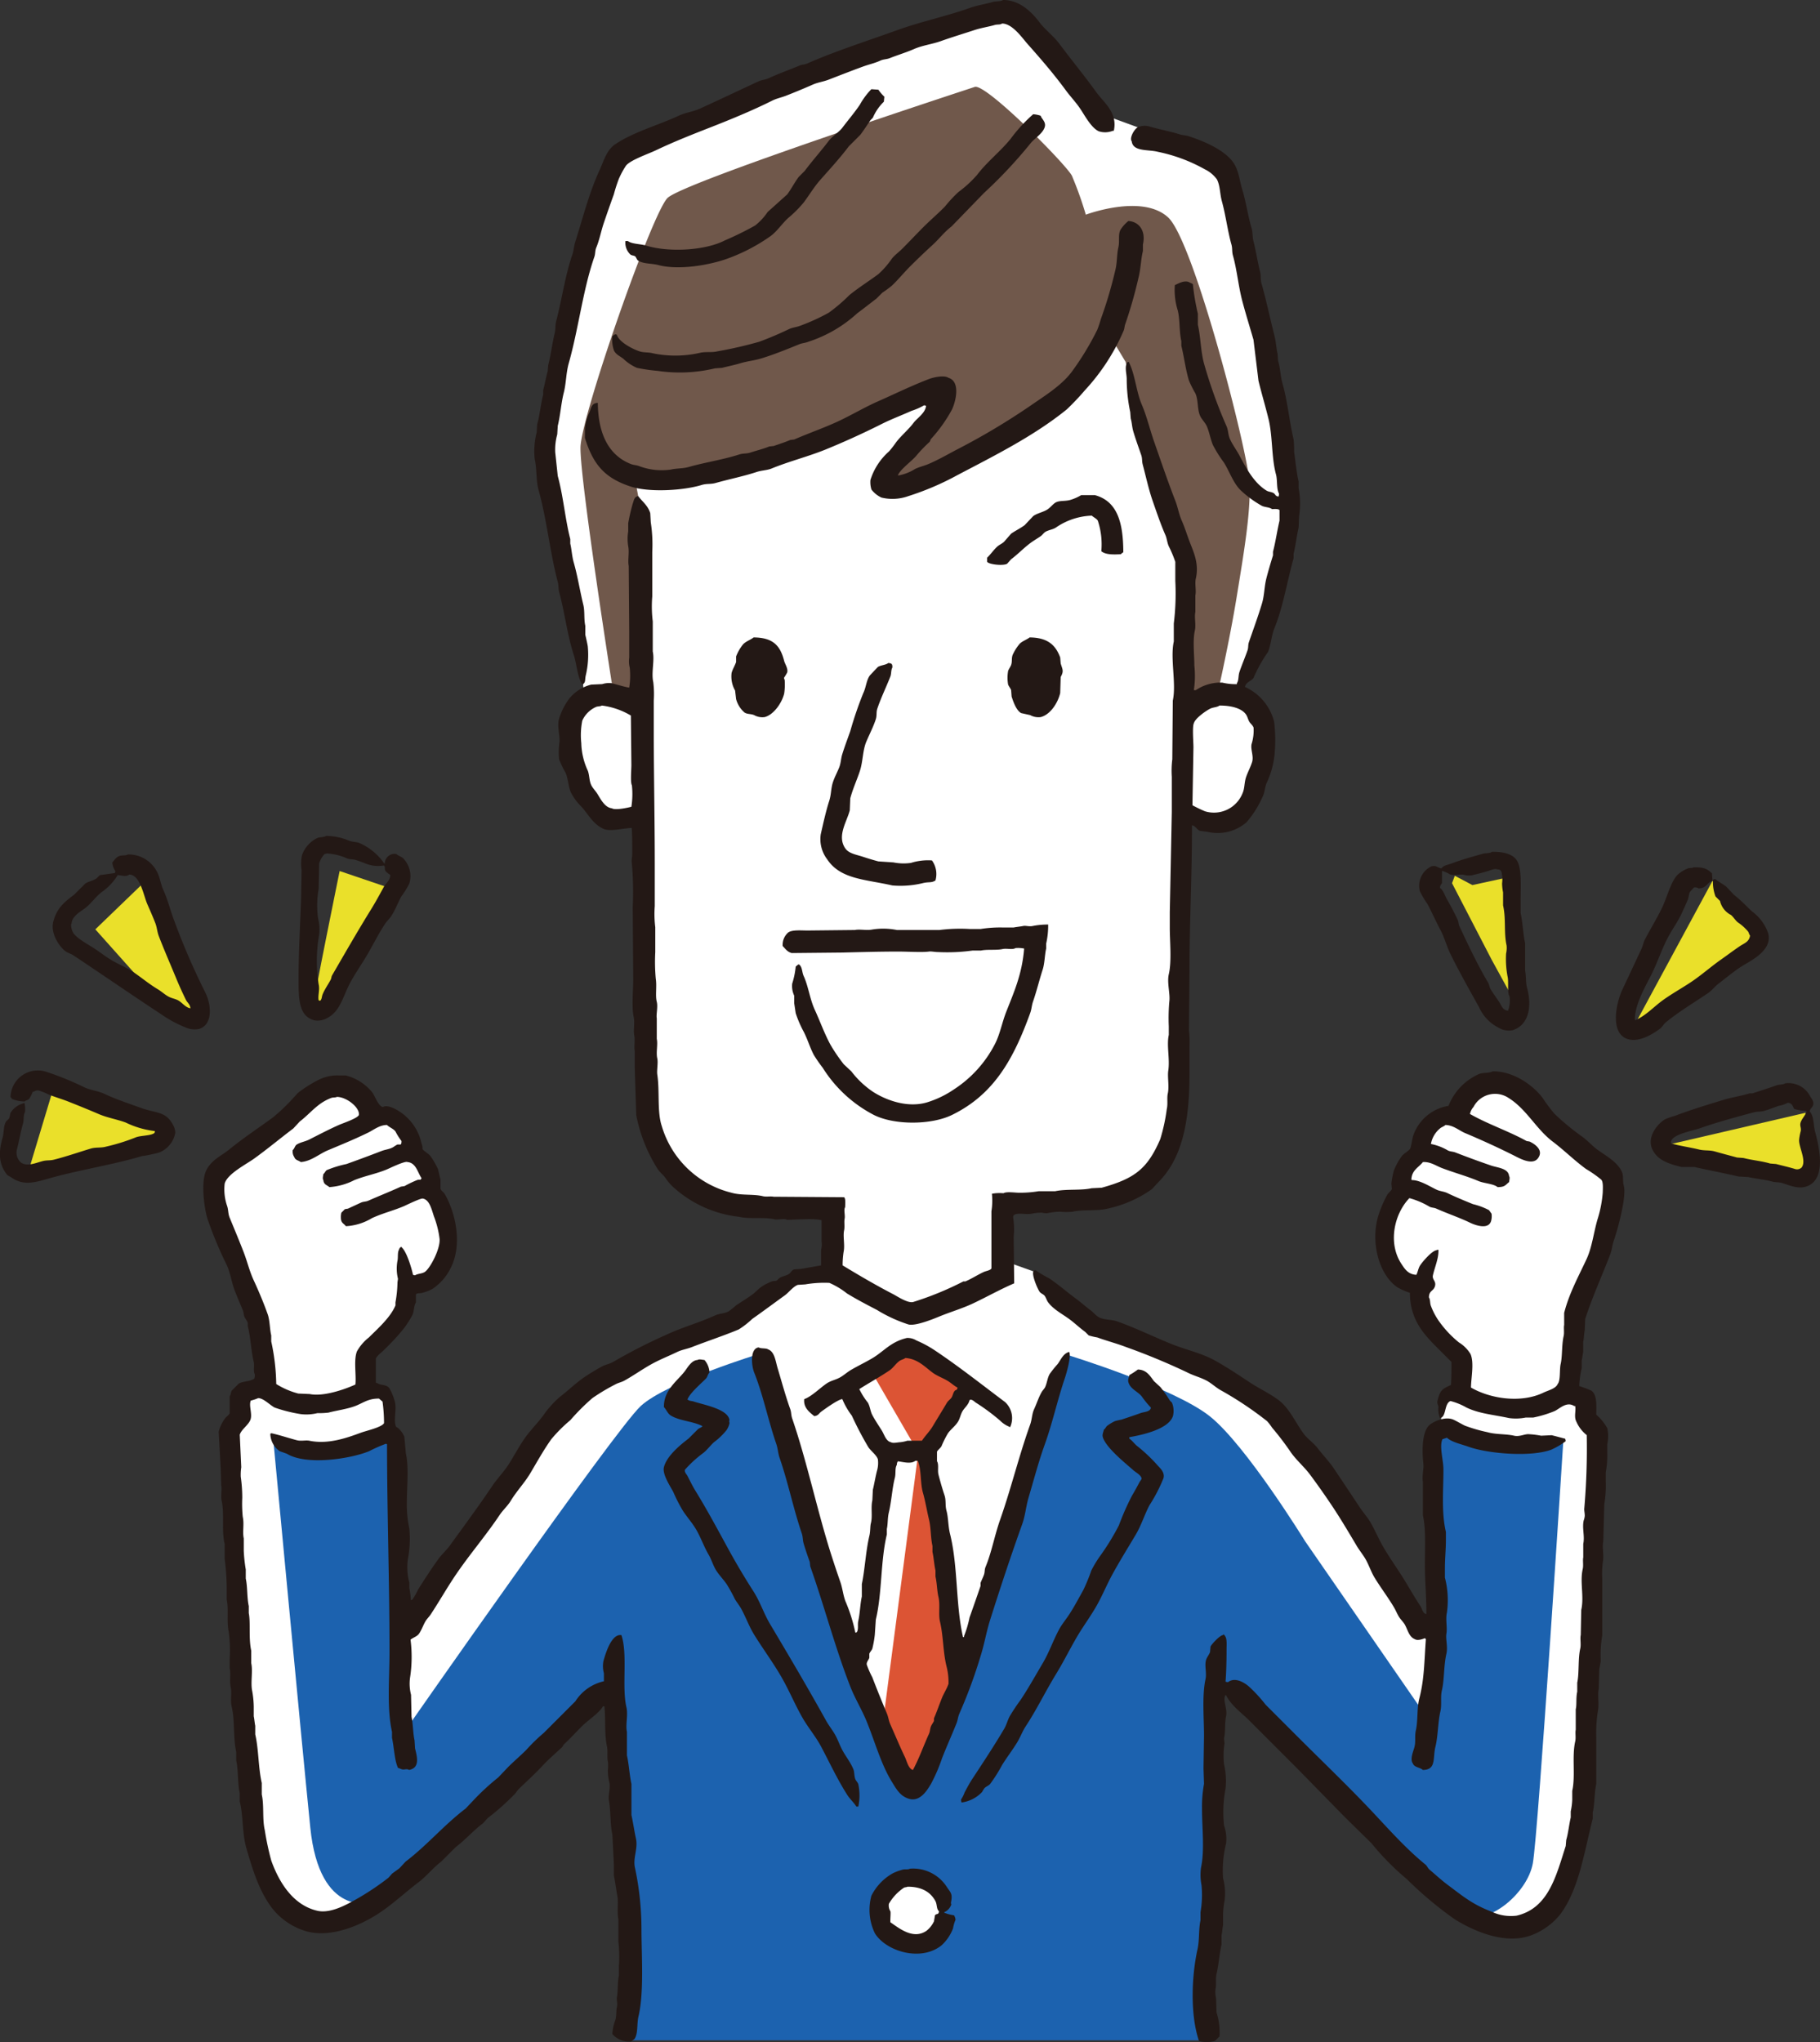 <svg xmlns="http://www.w3.org/2000/svg" width="294.202" height="330"><rect width="100%" height="100%" fill="#333333" stroke="none"/><g data-name="グループ 397"><g data-name="グループ 116"><path data-name="パス 42" d="M101.169 327.086h92.229l2.693-20.869.673-34.334 3.03 1.683 23.225 22.889 14.811 14.138 8.9.86 5.236-4.488 4.787-15.559.6-38.3 1.346-21.243-1.945-2.693-.3-2.244-2.842-2.094 1.047-12.118 4.489-12.561 1.5-8.677-1.5-2.992-8.079-7.031-8.228-6.582-4.188.9-3.591 4.488-3.291 1.048-2.1 2.842-3.44 6.134.3 2.692-3.142 5.985 2.095 6.881 2.692 1.945 1.646.449v3.291l3.142 4.488 3.291 3.591-.15 5.684h-2.393l-.748 1.048v4.188l-1.048 1.646-.149 30.369-1.8.748-13.913-21.692-10.173-13.165-17.943-10.178-11.37-4.039-6.732-6.134-2.543-2.543-4.189-1.5-.6-8.527 1.048-1.2 11.369-.449 7.181-1.047 6.583-5.685s2.692-20.944 2.692-24.385-.448-33.062-.448-33.062l3.141 2.992 3.591.3 2.992-1.795 3.291-4.787.6-7.331-.6-3.74-3.74-3.291.9-3.441 5.834-14.96 1.5-12.118-2.094-15.857-7.48-35.157-1.8-4.189-8.527-3.141-4.488-2.543-4.488-1.646-6.283-7.181-9.724-9.574h-3.591l-9.724 2.992-36.5 13.913-13.015 5.684-1.646 2.095-6.432 19.9-4.788 25.133 1.945 14.362 4.039 20.645.6 5.385-2.693 4.339 1.5 9.125 2.543 4.788 2.543 2.094 5.386-.748.6 42.936 1.347 9.125 3.59 6.134 4.937 3.89 9.575 1.346h10.472l.449 10.622-4.788.449-2.543.748-7.181 4.787-12.574 5.686-11.22 5.385-7.331 6.433-14.511 20.645-9.126 13.764a9.119 9.119 0 01-1.047-4.189c0-2.394-.3-22.889-.3-22.889l-.449-4.488-.748-1.2-.15-3.89-.748-2.094-2.543-.6-.449-3.59 1.945-4.189 4.787-5.086v-3.89l2.394-.748 2.842-2.094 1.8-4.638-2.544-8.378-2.094-3.889-2.543-4.339-2.095-2.992-2.842-.3-2.543-3.291-4.339-1.8-2.842 1.346-6.882 6.283-7.929 5.535-1.645 2.095.448 3.74 3.89 10.622 3.59 10.023.6 8.826-3.74 1.048-.449 2.992-.748 2.543-1.2 1.645 2.543 44.881 1.347 16.606 2.244 10.023 3.441 4.937 4.787 2.543 4.638-.6 11.519-8.827 14.81-13.015 11.071-11.22 5.685-4.339 1.047 10.472 1.945 24.385-.15 15.11z" fill="#fff"/><path data-name="パス 43" d="M44.171 232.613s4.488 47.872 5.984 62.683 10.023 12.118 10.023 12.118l3.142-2.095 15.857-14.062 14.811-14.063 5.086-4.189.9 10.024 1.646 36.2v10.472h93.65l-.6-8.527 1.645-24.086.15-23.787 2.394-.3 20.495 19.9s15.259 15.409 18.4 16.606 9.126-3.59 10.023-8.378 4.937-68.368 4.937-68.368l-8.228.748-7.331-1.346-4.039-1.2-1.346 1.347.3 5.685.15 28.125-.748 5.834-1.048 5.236-19.448-28.125s-9.574-15.559-15.409-20.2-22.889-9.874-22.889-9.874l-4.488 10.323-12.566 42.486-6.433 16.307-2.543.6-6.583-14.81-13.314-41.739-3.74-13.464s-15.26 4.638-19.449 8.527-37.7 51.912-37.7 51.912-1.5-9.874-1.5-10.472-.15-21.094-.15-21.094l.15-13.913-1.945-1.945-3.142 1.646-7.18.9-4.638-.448z" fill="#1c62af"/><path data-name="パス 44" d="M142.305 307.862l1.646-3.441 3.441-1.047 2.992.748 1.8 1.8v3.291l.3 2.094-1.5 2.244-3.142.449-3.441-.449-1.5-2.094z" fill="#fff"/><path data-name="パス 45" d="M140.813 221.542l7.63 13.165-5.685 43.384 1.8 5.834 2.094 4.787 2.543-.6 2.543-7.031 4.189-10.472-1.646-4.338-1.646-16.755-2.244-12.118-.449-3.59 6.433-9.275-4.937-4.488-4.638-2.244-2.693 1.8z" fill="#dc5434"/><path data-name="パス 46" d="M99.224 112.483s-5.535-35.156-5.386-40.243 11.52-37.7 14.063-40.243 47.872-17.353 49.668-17.952 14.81 12.567 15.708 14.362a58.535 58.535 0 012.244 6.283s9.125-3.441 13.314.449 13.016 38.3 13.165 43.085-.9 10.921-2.094 18.252-3.142 15.857-3.142 15.857l-4.937 1.945s-.449-12.716-.449-13.464.9-9.874.9-9.874l-4.189-9.873-5.236-19-.9-3.59-2.693-4.488-3.89 7.48-6.134 5.385-7.928 4.788-10.622 4.787-4.339 1.8h-2.242l-.3-2.244 2.394-3.74 5.385-5.834.6-3.142-2.543.449-4.638 1.945-10.921 5.086-12.118 4.638-11.22 1.8-7.031.3h-1.048l1.5 8.079-.6 27.975-2.244-.449z" fill="#70584b"/><path data-name="パス 47" d="M234.721 142.72l6.433 12.417 5.086 9.275-1.346-11.37-.6-4.937v-4.189l-.748-2.094-5.535 1.2-2.842-1.5z" fill="#eae02a"/><path data-name="パス 48" d="M263.594 166.805l13.228-24.455 3.976 4.409 3.59 4.039-.6 2.094-10.472 7.48-5.386 4.189z" fill="#eae02a"/><path data-name="パス 49" d="M268.681 185.206l23.188-5.386 1.2 4.787-.449 5.236-3.74.6-15.412-3.29z" fill="#eae02a"/><path data-name="パス 50" d="M50.566 163.045c0-1.047 4.338-22.291 4.338-22.291l8.378 2.843-5.535 10.621-5.236 8.827z" fill="#eae02a"/><path data-name="パス 51" d="M26.63 162.746l-11.22-12.567 8.228-7.929 5.685 14.063 3.441 7.031-.9 1.5-3.59-1.2z" fill="#eae02a"/><path data-name="パス 52" d="M4.788 188.627l3.74-12.417 9.724 3.142 7.181 2.394.9 1.945-1.8 1.047-8.527 2.244-10.322 2.842z" fill="#eae02a"/><path data-name="パス 53" d="M162.152 0c2.75-.008 4.717 2.063 5.912 3.644.872 1.154 2.276 2.215 3.158 3.4 1.97 2.647 4.056 5.162 5.992 7.854 1.2 1.665 3.487 3.293 2.834 6.236h-.162a3.307 3.307 0 01-2.267.081c-1.216-.551-2.253-2.53-3-3.644-.7-1.046-1.613-1.995-2.348-3-1.938-2.64-4.012-5.039-6.155-7.449-.876-.986-2.45-3.312-4.13-3.321-.338.239-.724.1-1.214.243-1.02.293-2.164.457-3.239.81-1.775.583-3.728 1.176-5.426 1.782-1.479.527-2.967.678-4.373 1.295-1.207.53-2.657.968-3.886 1.458-.532.212-1.025.166-1.539.405-.877.407-1.838.608-2.834.972-1.78.649-3.744 1.42-5.507 2.1-.89.346-1.711.423-2.591.81-1.362.6-2.92 1.246-4.292 1.781-.8.314-1.5.429-2.267.81-3.2 1.6-6.746 3.054-10.122 4.373-2.991 1.168-5.894 2.32-8.665 3.644-1.217.581-4.181 1.591-4.858 2.51a14.1 14.1 0 00-1.134 2.1 24.828 24.828 0 00-.81 2.511 222.372 222.372 0 00-1.619 4.615c-.459 1.358-.7 2.735-1.215 3.968-.227.542-.131.985-.324 1.539-1.838 5.283-2.534 11.511-4.13 17.167-.451 1.6-.4 3.151-.81 4.778-.422 1.66-.547 3.645-.971 5.344l-.081 1.377a9.16 9.16 0 00-.324 2.915l.405 3.806c.907 3.3 1.192 6.967 2.024 10.2v.729c.231.971.267 2.031.567 3.077.625 2.178 1 4.6 1.539 6.8.271 1.108.07 2.27.323 3.4v1.458c.132.54.34 1.476.4 1.862a14.32 14.32 0 01-.324 4.7c-.168.736.025 1.1-.485 1.458v.08l-.081-.08c-.773-1.108-.9-3.318-1.377-4.778-1.025-3.144-1.475-6.888-2.348-10.122-.172-.634-.072-1.051-.243-1.7-1.264-4.791-1.769-10.075-3.077-14.738-.464-1.651-.259-3.364-.648-5.1a12.253 12.253 0 01.324-4.292l.081-1.3c.426-1.493.573-3.322.971-4.777v-.729c.242-.932.465-2.126.729-3.077l.081-.972c.427-1.622.65-3.534 1.053-5.183.175-.716.052-1.211.243-1.943.936-3.6 1.455-7.4 2.591-10.689.261-.756.244-1.342.486-2.105 1.2-3.8 2.277-8.007 3.887-11.5.761-1.651 1.163-3.338 2.591-4.292 3.005-2.008 6.867-3.027 10.284-4.616 1.1-.513 2.291-.627 3.4-1.133 3.136-1.431 6.282-2.926 9.394-4.373.615-.286 1.165-.281 1.781-.567 1.548-.718 3.347-1.352 4.94-2.024.427-.181.773-.131 1.214-.324 4.666-2.048 9.806-3.676 14.657-5.426 3.791-1.367 7.857-2.206 11.661-3.563 1.237-.441 2.516-.607 3.725-.972.497-.126 1.24-.037 1.629-.303zm-21.3 14.414l1.134.08a6.945 6.945 0 00.972 1.134l-.081.81a7.881 7.881 0 00-1.782 2.591l-.4.405c-.542.809-1.041 1.573-1.619 2.348l-1.863 1.863c-1.444 1.91-3.045 3.65-4.615 5.425-.993 1.123-1.774 2.435-2.673 3.644a18.906 18.906 0 01-2.51 2.511c-.984.891-1.767 2.12-2.834 2.915a29.387 29.387 0 01-6.964 3.644c-2.7.989-7.743 1.947-11.175 1.053-1.2-.314-2.558-.156-3.4-.81l-.324-.567c-.21-.187-.587-.155-.81-.324a2.635 2.635 0 01-.809-2.186h.4c.639.5 2.021.452 2.916.728 3.749 1.159 9.632.784 12.713-.809a51.691 51.691 0 004.94-2.43 9.684 9.684 0 002.024-2.186l3.158-2.834c.679-.912 1.188-1.934 1.863-2.834l.971-.972c1.255-1.674 2.627-3.2 3.887-4.859.545-.718 1.668-1.417 2.187-2.105.934-1.238 1.981-2.458 2.834-3.725a11.728 11.728 0 011.863-2.51zm26.156 4.048a4.615 4.615 0 011.215.243c.154.521.927 1.014.648 1.863-.356 1.08-1.7 1.813-2.349 2.672a75.615 75.615 0 01-7.45 7.936l-5.263 5.425c-1.159.877-2.014 2.032-3.077 3a107.05 107.05 0 00-3.644 3.482c-1 1-1.89 2.106-2.916 3.078a16.933 16.933 0 01-1.538 1.133l-.972.972c-1.045.788-2.019 1.572-3.077 2.348a21.466 21.466 0 01-7.936 4.616c-.518.211-.939.194-1.457.405-1.914.779-4.011 1.633-6.074 2.267-1.206.371-2.251.44-3.482.81-.874.263-2 .495-2.915.729l-1.133.081a24.557 24.557 0 01-9.313.405 27.05 27.05 0 01-3.32-.486 7.525 7.525 0 01-2.186-1.458c-.577-.465-1.21-.671-1.539-1.376a5.5 5.5 0 01-.243-2.268c.226-.149.229-.258.567-.324.083.066.022.029.162.081.326 1.161 2.482 2.285 3.644 2.673.754.251 1.361.108 2.186.324a17.9 17.9 0 007.612-.081c1-.223 1.838 0 2.834-.243a66.952 66.952 0 006.722-1.539 53.666 53.666 0 004.777-2.024c.62-.3 1.219-.318 1.863-.567a32.792 32.792 0 004.615-2.106 27.128 27.128 0 003.32-2.834c1.465-1.2 3.17-2.264 4.7-3.4a14.037 14.037 0 002.186-2.51c.479-.591 1.162-1.08 1.7-1.62 1.147-1.147 2.254-2.334 3.4-3.482 1.131-1.131 2.368-2.173 3.482-3.32a21.744 21.744 0 012.186-2.348 18.65 18.65 0 003-2.753c1.6-2.116 3.764-3.779 5.425-5.831a25 25 0 013.643-3.973zm25.67 114.907c.024 7.884-.4 15.621-.4 23.645l-.081 9.556a14.289 14.289 0 01.081 2.51v4.535c0 7.7-1.2 13.588-5.021 17.41l-1.052 1.134a19.353 19.353 0 01-7.207 3.158c-1.754.421-3.845.105-5.588.486a9.9 9.9 0 01-2.1 0 11.588 11.588 0 00-2.025.243 2.325 2.325 0 01-.809-.081 7.368 7.368 0 00-1.7.162c-.936.2-2.27-.245-2.915.242a.707.707 0 00-.081.405 12.217 12.217 0 01.081 3.077l.081 7.531c-2.241.958-4.437 2.2-6.64 3.239-1.788.842-3.561 1.343-5.426 2.106-.809.331-3.844 1.6-5.02 1.3a23.287 23.287 0 01-5.1-2.348c-1.7-.884-3.254-1.689-4.858-2.672a12.547 12.547 0 00-2.835-1.7 18.132 18.132 0 00-3.887.243l-1.214.081c-.758.279-1.457 1.232-2.106 1.7-1.775 1.281-3.462 2.54-5.263 3.806a13.854 13.854 0 01-2.187 1.7c-2.456 1.023-5.055 1.87-7.53 2.834-.841.328-1.63.424-2.43.81-1.259.609-2.568 1.127-3.806 1.782-1.571.831-3.129 1.961-4.7 2.834-.462.257-.917.328-1.377.567a32.085 32.085 0 00-3.806 2.267 35.354 35.354 0 00-3.563 3.563 23.849 23.849 0 00-3.077 3.077c-1.239 1.738-2.274 3.613-3.4 5.507-.925 1.554-2.2 2.864-3.158 4.453-.473.787-1.269 1.5-1.782 2.268-2.315 3.459-5 6.535-7.288 9.96-1.363 2.038-2.527 4.1-3.887 6.154-.22.334-.606.71-.809 1.053-.4.672-.613 1.388-1.053 2.024-.322.466-.943.617-1.377.972a21.887 21.887 0 01-.081 6.154 7.2 7.2 0 00.162 2.754l.081 3.563c.251 1.153.236 2.7.486 3.806l.081 1.295c.362 1.456.792 3.147-.972 3.482-.329-.229-.691-.03-1.052-.081-.169-.023-.5-.195-.729-.243-.588-1.263-.624-3.3-.972-4.858v-.972c-.85-3.749-.405-8.514-.405-12.956 0-11.241-.389-22.3-.4-33.525-.142-.051-.078-.016-.162-.081a24.133 24.133 0 00-2.753 1.215c-3.044 1.24-10.132 2.331-13.28.4l-1.134-.4a3.5 3.5 0 01-1.538-2.834c.142-.052.078-.016.162-.081 1.371.3 2.779.78 4.13 1.133.7.184 1.44-.039 2.024.081 3.059.632 6.1-.475 8.341-1.3.909-.332 3.337-.861 3.725-1.539a25.311 25.311 0 00-.243-3.482l-.567-.486c-1.773-.03-2.609.741-3.887 1.215-1.358.5-2.864.677-4.292 1.052a13.051 13.051 0 01-1.781.081 7.526 7.526 0 01-2.673.162 23.973 23.973 0 01-4.21-1.052c-.767-.372-1.769-1.5-2.673-1.539a7.859 7.859 0 01-1.214.405c-.36.84.325 2.213-.081 3.158-.365.85-1.414 1.477-1.7 2.348l.243 5.264a8.376 8.376 0 00-.081 1.539 23.9 23.9 0 01.243 3.4 21.222 21.222 0 00.081 3.077c.261 1.163-.072 2.438.162 3.482v2.024a25.333 25.333 0 00.324 3v1.458c.3 1.346.183 3.108.486 4.454v1.133c.315 1.538-.053 4.03.4 6.074v2.024c.293 1.327-.141 3.169.162 4.535a15.569 15.569 0 01.243 2.51v1.539c.1.431.146 1.114.242 1.538v1.377c.572 2.509.472 5.27 1.053 7.855v1.862c.4 1.788.066 3.933.486 5.75a44.965 44.965 0 001.053 4.939c1.267 3.532 3.535 7.2 7.45 8.1 1.8.415 3.926-.625 4.939-1.134a42.747 42.747 0 006.559-4.211l.567-.647c.417-.315.8-.577 1.215-.891l.972-1.053c3.444-2.608 6.274-5.982 9.717-8.583l1.376-1.458a39.23 39.23 0 013.887-3.563l1.62-1.7c.945-.944 1.97-1.808 2.915-2.753a28.449 28.449 0 012.834-2.753l5.1-5.1a7.368 7.368 0 014.616-3.239v-1.3a4.408 4.408 0 01-.081-1.944c.375-1.359 1.336-4.487 2.915-4.211 1.044 3.133.029 8.322.81 11.661.289 1.238-.168 2.825.081 3.968v3.806c.33 1.447.4 3.106.728 4.616v5.02c.286 1.3.445 2.518.729 3.806.36 1.635-.518 3.13-.162 4.7a47.824 47.824 0 011.053 9.96c.013 4.378.425 10.267-.486 14.09-.284 1.193-.036 2.764-.648 3.644l-.567.405a3.581 3.581 0 01-3-1.215 6.856 6.856 0 01.486-2.267c.21-.771.1-1.566.243-2.1.156-.591-.082-1.085 0-1.539.2-1.123.094-2.554.324-3.563v-1.539a20.6 20.6 0 00-.081-3.887v-3.643c-.248-1.111.024-2.767-.162-3.725-.193-1-.337-2.3-.567-3.321v-1.781l-.243-4.859c-.388-1.7-.233-3.73-.567-5.587-.138-.77.283-1.931.081-2.834a7.681 7.681 0 01-.243-2.025 6.151 6.151 0 000-1.376c-.166-.755.025-1.665-.162-2.511-.417-1.888-.177-4.445-.4-6.4h-.243c-.517.995-2.318 2.193-3.158 3-1.051 1-2 2.1-3.078 3.077-.165.15-.242.416-.405.567-1.028.954-2.122 1.891-3.077 2.915-1.247 1.34-2.573 2.535-3.887 3.806-.244.237-.408.567-.647.81a39.9 39.9 0 01-4.373 3.887l-.729.81c-1.591 1.2-2.868 2.689-4.454 3.887l-2.348 2.348c-1.317 1-2.348 2.34-3.644 3.32-2.277 1.722-4.34 3.716-6.8 5.264-2.492 1.566-7.381 3.9-11.58 2.591a10.968 10.968 0 01-5.344-3.725c-2.025-2.719-3.052-5.972-4.13-9.717-.672-2.335-.473-5.267-1.053-7.45v-1.377c-.358-1.623-.208-3.662-.567-5.263v-1.377c-.514-2.3-.206-5.177-.728-7.288-.259-1.043.044-2.228-.162-3.158-.225-1.01.045-2.142-.162-3.077v-1.539a22.192 22.192 0 00-.162-4.372c-.356-1.6.019-3.637-.324-5.183v-2.105a37.919 37.919 0 00-.324-4.454v-2.429c-.535-2.044-.023-4.871-.486-6.965-.179-.809.076-1.882-.081-2.591l-.081-2.672-.324-5.911a6.042 6.042 0 011.053-2.187c.184-.251.608-.515.729-.81v-2.753c.2-.249.157-.59.324-.891l1.133-1.133c.688-.425 1.865-.319 2.51-.81a1.485 1.485 0 00.081-.729c-.275-.475-.024-1.358-.161-1.943-.443-1.885-.508-4.091-.972-5.831v-.566a8.279 8.279 0 00-.486-.81c-.214-.431-.13-.756-.324-1.215-.414-.98-.913-2.154-1.3-3.158-.53-1.392-.679-2.8-1.295-4.13a63.723 63.723 0 01-3.077-7.369c-.568-1.762-1.118-6.013-.243-7.855.828-1.744 2.4-2.333 3.806-3.482 2.222-1.81 4.628-3.388 6.964-5.1a29.711 29.711 0 003.239-3.077l.809-.891a20.41 20.41 0 013.159-2.024 6.786 6.786 0 013.563-.81h1.043a8.145 8.145 0 014.292 2.753c.4.558.985 2.254 1.7 2.348.712-.43 2.022.325 2.429.567a8.232 8.232 0 013.4 3.968c.246.586.381 1.275.567 1.863v.4c.2.3 1.034.783 1.295 1.134a12.766 12.766 0 011.215 2.106l.4 1.7v1.458c.105.32.479.552.648.809a10.887 10.887 0 01.81 1.62c1.274 3.038 1.8 7.149.243 10.284a8.606 8.606 0 01-3 3.482 7.083 7.083 0 01-1.7.648c-.3.084-.845 0-.972.243v1.3c-.364.552-.272 1.427-.567 2.025a16.222 16.222 0 01-1.457 2.267 37.419 37.419 0 01-3.158 3.4c-.379.4-1.074.861-1.3 1.377v3.887l.243.081c.618.41 1.458.179 1.943.81a9.03 9.03 0 01.891 2.186c.338 1.187-.252 2.876.162 3.968.07.185.272.2.4.324a3.962 3.962 0 01.972 1.376l.243 2.673c.521 2.357.162 5.293.162 7.935a18.475 18.475 0 00.4 4.211 17.5 17.5 0 01-.243 5.021 9.746 9.746 0 00.243 3.725v.891a12.07 12.07 0 01.243 1.943c.168-.03.156-.02.243-.081a11.42 11.42 0 00.972-1.7c1.026-1.618 2.114-3.3 3.239-4.858.545-.756 1.314-1.427 1.863-2.187 2.3-3.185 4.615-6.3 6.8-9.555.83-1.237 1.946-2.372 2.753-3.644.848-1.337 1.547-2.674 2.429-3.968.905-1.327 2.12-2.528 3.077-3.806a16.369 16.369 0 012.754-3.077c1.375-1.04 2.6-2.275 4.048-3.239.851-.567 1.8-1.14 2.673-1.619.644-.355 1.318-.427 1.943-.81a87.318 87.318 0 018.584-4.373c2.529-1.183 5.252-1.92 7.774-3.077.731-.336 1.467-.3 2.186-.648a11.156 11.156 0 001.215-.972c.917-.615 1.794-1.137 2.672-1.781.525-.386.971-.937 1.538-1.3a8.728 8.728 0 011.62-.81c.346-.118.551-.005.81-.162l.405-.4c.492-.288 1.073-.333 1.538-.648.286-.194.442-.6.81-.729l1.134-.081 3.239-.567v-2.51a3.616 3.616 0 00.081-1.377v-3.4c-1.078-.357-4.211-.087-5.588-.081-.468-.278-1.413.054-2.024-.081-1.8-.4-3.953.011-5.75-.405a18.917 18.917 0 01-10.77-4.939 8.32 8.32 0 01-1.133-1.377c-.352-.469-.884-.883-1.215-1.376a25.171 25.171 0 01-3.482-8.746l-.243-7.693v-2.672c-.148-.684.089-1.725-.081-2.51-.176-.813.117-2-.081-2.916-.361-1.673-.081-4.288-.081-6.154l-.081-11.661a52.3 52.3 0 00-.162-7.288c-.041-.262.081-.9.081-1.295 0-1.4.007-2.941-.081-4.211-1.238.033-3.49.627-4.534.162-1.707-.759-2.412-2.257-3.563-3.563a8.617 8.617 0 01-1.782-2.429c-.392-1.009-.391-2.082-.81-3.077a15.491 15.491 0 01-1.052-2.187 11.938 11.938 0 01.081-2.915c.007-1.205-.418-2.452-.081-3.644a10.559 10.559 0 011.7-3.32 6.753 6.753 0 013.482-2.186l1.782-.081a3.73 3.73 0 011.457-.162c.935.222 2.053.6 2.915.728a12.275 12.275 0 00.081-3.239 4.371 4.371 0 01-.081-1.619v-4.211l-.081-10.608c-.185-.892.124-2.163-.081-3.158a7.506 7.506 0 010-2.43v-1.3a30.251 30.251 0 01.729-3.158c.2-.55.23-1.129.891-1.215.679.9 1.578 1.53 1.943 2.753l.081 1.458a23.665 23.665 0 01.243 4.778v7.207a19.911 19.911 0 00.081 4.048v4.859c.325 1.454-.266 3.386.081 4.94a16.054 16.054 0 01.081 3v6.235c.023 6.6.162 13.512.162 20.325v6.64a16.852 16.852 0 00.081 3.4v4.048a29.886 29.886 0 00.081 4.292c.194 1.229-.1 2.714.162 3.725.209.816-.121 2.09 0 2.672v3.32c.2.889-.142 2.171.081 3.159.16.709-.1 1.916 0 2.591.412 2.678-.046 6.065.729 8.34a15.642 15.642 0 0011.256 10.77c1.642.48 3.53.184 5.1.567.523.128 1.274-.023 1.7.081l11.418.081c.27.243.178 1.116.162 1.62-.261.424.04 1.3-.081 1.862-.1.478.043 1.283-.081 1.863-.213.994.153 2.387-.081 3.482a13.979 13.979 0 00-.162 2.186c2.7 1.636 5.361 3.2 8.259 4.7.55.285 2.281 1.457 3.158 1.215a50.779 50.779 0 008.1-3.321h.324c.982-.414 2.031-1.1 3-1.538.348-.159 1.055-.247 1.215-.567v-9.231a10.956 10.956 0 00.081-2.835 7 7 0 011.862-.081c.529-.317 1.955-.057 2.673-.081a18.308 18.308 0 003-.242h2.672c1.8-.4 4.154-.089 5.911-.486l1.62-.081c5.365-1.485 7.405-3.072 9.474-7.855a29.552 29.552 0 001.053-4.859c.2-.84-.006-1.758.162-2.51.256-1.149-.079-2.666.081-3.725.28-1.852-.3-4.029.081-5.749v-1.377a30.947 30.947 0 01.081-3.968c.181-1.256-.4-3.069-.081-4.454.488-2.091.162-5.3.162-7.45v-2.591l.324-16.195v-5.669a15.16 15.16 0 01.081-2.834l.081-9.474c.6-2.754-.449-6.813.162-9.556v-2.915a39.893 39.893 0 00.243-6.883V90.79a19.327 19.327 0 00-1.053-2.51c-.29-.661-.278-1.205-.567-1.863-.745-1.693-1.4-3.639-2.024-5.425-.669-1.925-1.1-3.955-1.62-5.912-.162-.608-.046-.961-.243-1.538-.407-1.2-.928-2.6-1.3-3.887-.2-.71-.208-1.4-.4-2.024l-.081-1.053a25.9 25.9 0 01-.567-5.345c-.011-.879-.374-1.952.081-2.672.087-.061.076-.049.243-.081 1.034 1.978 1.2 4.761 2.105 6.883.828 1.942 1.294 3.98 2.025 6.074 1.087 3.117 2.218 6.437 3.4 9.474.436 1.12.569 2.149 1.052 3.239s.834 2.272 1.3 3.482c.571 1.5 1.522 3.427.972 5.83-.2.859.093 1.994-.081 2.754v2.672c-.188.837.129 2.059-.081 3-.363 1.618-.081 3.888-.081 5.668a15.43 15.43 0 01-.081 3.968h.324a7.072 7.072 0 014.291-1.214 9.033 9.033 0 002.349.243v-.162c.318-.49.2-1.171.4-1.782.38-1.133.92-2.392 1.3-3.482.183-.53.059-.841.243-1.377.688-2 1.487-4.177 2.106-6.235.406-1.353.354-2.691.728-4.13.3-1.162.7-2.51 1.053-3.644v-.588c.406-1.537.665-3.38 1.053-5.021v-1.7c-.205-.231-.774-.179-1.215-.162-.431-.338-1.218-.285-1.7-.566a17.311 17.311 0 01-3.4-2.511c-1.183-1.188-1.765-2.992-2.673-4.453a19.9 19.9 0 01-1.781-2.835c-.417-1.025-.555-2.012-.972-3-.237-.561-.8-1.106-1.053-1.619-.544-1.1-.291-2.583-.809-3.725a17.218 17.218 0 01-1.053-2.106c-.546-1.833-.76-3.752-1.215-5.587v-.729c-.36-1.619-.2-3.339-.567-4.94a11.009 11.009 0 01-.485-4.129c.433-.161 1.606-.936 2.429-.4a2.452 2.452 0 01.486.243 37.264 37.264 0 00.81 4.777v1.782c.48 2.1.448 4.431 1.052 6.478a78.109 78.109 0 003.563 9.879c.32.7.252 1.385.567 2.106.39.891 1.086 1.816 1.539 2.672 1.123 2.126 2.37 4.434 4.372 5.668.353.217.767.192 1.134.4.342.2.254.5.81.567a1.5 1.5 0 00.081-.486c-.432-.686-.238-2.175-.486-3.077-.757-2.759-.523-6.174-1.215-8.988-.517-2.108-1.111-4.075-1.619-6.155l-.81-6.64c-.6-2.077-1.229-4.085-1.781-6.154-.664-2.485-.874-5.083-1.539-7.45-.187-.668-.055-1.114-.243-1.782-.616-2.187-.918-4.723-1.539-6.964-.345-1.249-.272-2.526-.809-3.563a5.216 5.216 0 00-1.944-1.619 26.26 26.26 0 00-7.612-2.834c-1.538-.4-4.022.011-4.21-1.7-.461-.506.544-2.3 1.214-2.348a2.7 2.7 0 011.782 0c1.483.43 3.249.746 4.7 1.214.576.187.967.139 1.539.324 2.622.85 6.1 2.371 7.369 4.535.724 1.233.821 2.653 1.3 4.211.576 1.894.882 4.127 1.457 6.073.229.775.116 1.392.324 2.187.4 1.529.665 3.345 1.053 4.858.192.75.035 1.209.243 1.944.778 2.753 1.379 5.644 2.105 8.5.247.971.273 1.968.486 2.835l.081 1.133c.365 1.153.371 2.455.729 3.725.8 2.832 1.079 5.959 1.781 8.989a15.044 15.044 0 01.081 1.943c.216 1.558.385 3.374.729 4.859v1.052a13.288 13.288 0 01.081 4.535l-.081 1.863c-.312 1.334-.486 2.938-.81 4.21v.729c-1.047 3.743-1.694 7.872-3.077 11.256-.525 1.285-.545 2.607-1.053 3.887a22.931 22.931 0 00-2.348 4.211c-.383.513-1.269.69-1.377 1.457a8.428 8.428 0 014.7 5.588 24.483 24.483 0 01.081 5.263 14.189 14.189 0 01-1.3 4.7c-.288.683-.266 1.37-.566 2.024a16.439 16.439 0 01-2.673 4.292 7.138 7.138 0 01-6.316 1.539l-1.215-.162c-.506-.191-.68-.795-1.284-.887zM96.639 65.105c.04 4.856 1.664 8.44 5.344 9.88.473.184.794.147 1.3.323a10.319 10.319 0 005.183.567c.906-.211 1.9-.139 2.834-.405 2.621-.748 5.57-1.182 8.178-2.024.685-.221 1.18-.1 1.863-.324.92-.307 2.114-.6 3-.972l.729-.081c.824-.286 1.882-.628 2.672-.971l.648-.081c2.289-1 4.64-1.81 6.883-2.835 2.206-1.007 4.41-2.336 6.64-3.32 2.784-1.228 5.523-2.581 8.341-3.644.628-.237 2.377-.642 3.077-.162 1.926.605 1.21 3.7.567 5.1a23.764 23.764 0 01-3.4 4.778c-.115.143-.117.357-.243.486a22.786 22.786 0 00-2.106 2.186c-.584.773-2.8 2.36-3 3.239a7.432 7.432 0 002.753-1.053c.749-.362 1.43-.489 2.187-.809 1.55-.658 3.15-1.579 4.616-2.349a110.578 110.578 0 0011.822-7.045c2.323-1.614 5.054-3.272 6.721-5.506a45.517 45.517 0 004.13-6.8 17.487 17.487 0 00.567-1.7 69.969 69.969 0 002.348-7.936c.307-1.2.222-2.488.486-3.644.243-1.064-.063-2 .324-2.834a5.9 5.9 0 011.3-1.457c1.789.118 2.846 1.653 2.348 3.8v1.053c-.34 1.38-.342 2.91-.729 4.373a70.9 70.9 0 01-2.1 7.369c-.17.436-.122.79-.324 1.215a33.694 33.694 0 01-6.235 9.555 40.583 40.583 0 01-2.915 3.077c-5.243 4.245-11.421 7.34-17.654 10.608a44.66 44.66 0 01-7.935 3.4 7.611 7.611 0 01-4.373.243 4.325 4.325 0 01-1.62-1.3 4.093 4.093 0 01-.162-1.538 10.175 10.175 0 013-4.616 15.39 15.39 0 001.133-1.458c.844-1.116 1.973-2.014 2.834-3.158.6-.8 1.9-1.563 2.025-2.753a1.15 1.15 0 00-.324-.081 10.356 10.356 0 01-2.024.891c-1.555.7-3.21 1.32-4.778 2.1a128.021 128.021 0 01-9.07 4.13c-2.858 1.161-5.894 1.911-8.745 3.077-.763.313-1.623.3-2.429.567-2.058.685-4.47 1.167-6.641 1.782-.817.231-1.447.071-2.267.324-2.872.883-8.414 1.257-11.5.242-4.209-1.384-6.047-3.59-7.369-7.854v-.891a7.087 7.087 0 01.729-3.239c.302-.72.34-1.499 1.364-1.525zm78.143 14.9h2.186c3.748 1 4.594 4.618 4.616 9.232a2.02 2.02 0 00-.4.323c-1.184.057-2.431.107-3.158-.485a12.122 12.122 0 00-.567-4.94c-.2-.335-.69-.544-.972-.81a10.884 10.884 0 00-5.83 1.944c-.5.306-1.085.359-1.62.647-.3.161-.538.543-.809.729-.589.405-1.14.714-1.7 1.134-1.072.8-1.977 1.775-3.077 2.591l-.648.729c-.606.373-2.98.126-3.239-.324v-.648c.574-.548 1.038-1.242 1.62-1.781.346-.321.8-.48 1.133-.81l1.134-1.3c.727-.5 1.484-.854 2.186-1.376l1.377-1.458c.66-.48 1.557-.614 2.267-1.053.457-.281.805-.754 1.215-1.052.633-.46 1.52-.263 2.429-.486a7.548 7.548 0 001.86-.806zm-52.959 23c3.116.026 4.3 1.286 4.939 3.806.122.475.666 1.246.486 1.862a8.558 8.558 0 01-.486.81c-.073.189.075.308.081.405a9.736 9.736 0 01-.081 2.186c-.361 1.514-1.709 3.443-3.158 3.806a2.693 2.693 0 01-1.7-.324c-.534-.222-1.094-.126-1.539-.405a4.333 4.333 0 01-1.376-2.186l-.162-1.377a4.588 4.588 0 01-.567-2.834c.155-.607.556-1.222.729-1.781v-.891a7.2 7.2 0 011.052-1.863c.399-.538 1.264-.799 1.785-1.216zm44.618 0c2.841.028 4.178 1.161 4.94 3.239l.081.971c.31 1.023.524 1.222 0 2.187l-.081 2.591c-.384 1.626-1.607 3.5-3.158 3.887a2.78 2.78 0 01-1.7-.324l-1.457-.324c-.772-.433-1.244-1.758-1.539-2.672l-.081-1.053c-.076-.231-.411-.66-.486-.89a6.3 6.3 0 010-2.187c.09-.285.39-.7.486-.972.2-.547.034-1.014.243-1.619a7.558 7.558 0 011.053-1.7c.369-.494 1.218-.751 1.702-1.136zm-22.836 4.127c.495.074.668.108.647.729-.236.408-.155 1.027-.323 1.458-.661 1.686-1.53 3.467-2.106 5.182-.207.618-.048 1.082-.243 1.7-.367 1.168-1.054 2.494-1.538 3.644-.608 1.441-.526 3.172-1.053 4.778-.461 1.4-1.127 2.827-1.539 4.372l-.081 1.944c-.466 1.837-2.108 4.15-.728 6.154.589.856 1.811 1.008 2.915 1.377a40.92 40.92 0 002.429.728l2.429.162a8.344 8.344 0 002.835.081 9.21 9.21 0 013.4-.4 3.757 3.757 0 01.566 3.239c-.66.419-1.023.2-1.943.405a15.341 15.341 0 01-5.021.4c-4.339-.994-8.374-.973-10.527-4.21a5.376 5.376 0 01-1.052-4.049c.42-1.846.822-3.686 1.376-5.426.328-1.029.264-1.937.567-2.915.27-.868.748-1.719 1.053-2.51.27-.7.256-1.365.486-2.106.375-1.211.879-2.547 1.295-3.725a59.285 59.285 0 012.106-6.154c.447-.914.485-2.048 1.052-2.834.031-.042 1.3-1.377 1.3-1.377.507-.307 1.237-.298 1.698-.647zm-41.623 8.5l.081 8.017c0 .689-.18 2.814.081 3.239a13.227 13.227 0 01-.081 3.482c-.447.125-2.6.611-3.158.243-1.154-.116-1.835-1.532-2.348-2.348-.274-.435-.748-.921-.972-1.377-.36-.733-.282-1.584-.567-2.348a11.173 11.173 0 01-1.052-4.454 12.076 12.076 0 01.162-3.644 4.42 4.42 0 012.186-2.187c.308-.15.714-.071.972-.242a12.008 12.008 0 014.7 1.622zm99.44-.162c.261.38.314.827.567 1.215.177.27.539.55.648.891a7.253 7.253 0 01-.324 2.672c-.187.9.391 1.932.081 2.915-.257.814-.707 1.64-.972 2.429-.3.9-.2 1.781-.566 2.592a4.971 4.971 0 01-6.074 2.915 22.05 22.05 0 01-2.024-.972l.162-9.393c0-.789-.217-3.4.081-3.887.193-.761 1.965-2.018 2.672-2.349.483-.225 1.053-.19 1.458-.485 1.805-.006 3.564.397 4.295 1.46zm-148.7 19.611a9.733 9.733 0 013.806.81c.582.2 1 .123 1.539.324a9.505 9.505 0 014.049 3.32h.081a1.6 1.6 0 011.862-1.539c.3.271.729.4 1.053.648a4.1 4.1 0 011.053 4.13 14.141 14.141 0 01-1.3 2.1c-.582 1.074-.959 2.159-1.619 3.158-.272.411-.7.813-.972 1.215-1.2 1.792-2.1 3.728-3.239 5.588-.817 1.332-1.781 2.742-2.511 4.129-1.071 2.038-1.519 4.422-3.563 5.507a3.084 3.084 0 01-2.186.4c-2.505-.688-2.51-3.465-2.51-6.721 0-4.469.258-8.608.405-12.957l.081-4.615a6.438 6.438 0 01.081-2.43 4.9 4.9 0 012.51-2.753c.413-.142 1.006-.079 1.383-.311zm188.468 2.569c1.863-.021 3.366.335 4.048 1.458.8 1.317.554 4.419.567 6.478v1.944c.343 1.492.408 3.551.729 4.858v4.454c.2.931.066 1.88.324 2.834.816 3.016.25 5.983-2.348 6.8a3.175 3.175 0 01-2.268-.405 6.866 6.866 0 01-3.158-3.32c-1.549-2.788-3.191-5.69-4.616-8.583-.643-1.306-.952-2.638-1.619-3.887-.736-1.379-1.354-2.787-2.106-4.211a15.41 15.41 0 01-1.214-2.024 3.465 3.465 0 011.862-4.049c.769-.228 1.047.275 1.62.324.377-.52 1.043-.556 1.7-.81 1.526-.589 3.339-1.073 4.94-1.539.534-.149 1.123-.042 1.542-.319zm-185.066 1.075c.538.185.836.081 1.376.243.624.187 1.417.51 2.025.729a5.3 5.3 0 002.51.162c.307.2.075.458.243.81.127.268.581.541.81.728-.048.943-.7 1.3-1.053 1.944-.674 1.222-1.314 2.415-2.025 3.563-2.169 3.5-4.224 7.089-6.316 10.689-.151.26-.1.456-.243.729-.387.731-.971 1.547-1.295 2.348-.16.394-.106.679-.324.972-.084.065-.02.03-.162.081-.084-.066-.02-.03-.162-.081-.147-.775.216-1.693 0-2.592a24.626 24.626 0 01.081-8.016 7.294 7.294 0 00-.162-2.592 14.9 14.9 0 01.081-4.777l.081-4.13a3.807 3.807 0 01.891-1.539c.187-.018.228-.016.323-.081a9.131 9.131 0 013.324.813zm-35.468-.648a5.157 5.157 0 014.7 2.754c.52.947.6 2.017 1.053 3 .709 1.528 1.135 3.346 1.781 5.02a112.473 112.473 0 004.94 11.418c.984 1.871 1.407 5.2-.891 5.992a3.594 3.594 0 01-2.267-.243 19.218 19.218 0 01-3.887-2.1c-4.795-3.145-9.484-6.4-14.252-9.555-.377-.25-.752-.328-1.134-.567-.933-.583-2.569-2.833-2.1-4.778.54-2.264 1.82-3.26 3.4-4.454l1.781-1.781c.537-.36 1.211-.436 1.782-.81.2-.131.412-.465.648-.567l2.348-.324c.065-.095.063-.136.081-.323a2.894 2.894 0 01-.486-1.377c.346-.4.6-.851 1.134-1.053.418-.164 1.018-.023 1.372-.249zm253.086 2.084c1.633-.042 2.194.193 3 .971l.081 1.215c-.968.282-.89 1.2-2.268 1.215-.174-.161-.37-.168-.729-.162-.2.3-.568.549-.728.891l-.243 1.052c-.323.757-.679 1.54-1.053 2.349-.469 1.013-1.206 2.1-1.782 3.077-1.171 1.99-1.9 4.283-2.915 6.4-.93 1.934-2.828 4.966-2.834 7.612l.081.081c1.738-.764 2.992-2.187 4.454-3.239s2.992-1.89 4.534-2.916c1.668-1.107 3.214-2.491 4.859-3.644 1.038-.727 2.049-1.5 3.077-2.186.69-.462 1.486-.682 1.62-1.7-.162-.178-.18-.445-.324-.648a7.817 7.817 0 00-1.62-1.458c-.427-.323-.728-.863-1.133-1.214a3.392 3.392 0 01-1.782-2.268l-.729-.729a6.6 6.6 0 01-.405-2.672 1.239 1.239 0 01.324-.162c.552.462 1.208.784 1.782 1.215l1.3 1.376c1.077.816 1.935 1.775 2.915 2.673a7.36 7.36 0 012.591 3.482c.784 2.812-2.822 4.468-4.211 5.344-1.33.839-2.556 1.893-3.806 2.834-.59.444-1.084 1.124-1.7 1.539-2.324 1.565-4.669 2.97-6.8 4.7-.357.288-.6.779-.972 1.052-1.052.783-3.412 2.337-5.345 1.62-2.749-1.02-1.728-5.81-.728-7.936s2.078-4.436 3.077-6.559c.261-.555.292-1.006.567-1.539.889-1.723 1.993-3.491 2.834-5.263.722-1.523 1.362-4.086 2.429-5.183a5.368 5.368 0 011.7-1.052c.312-.115.645-.013.885-.165zm-39.355 1.133c.72.266 1.5-.077 2.268.081a3.39 3.39 0 001.214.081 43.919 43.919 0 002.754-.728c.323-.1 1.033-.421 1.376-.243.464.009.622.132.729.485a4.934 4.934 0 01.081 1.782 8.007 8.007 0 00.162 1.458v2.1c.5 2.178.1 4.371.567 6.478a4.014 4.014 0 01-.081 1.3 15.05 15.05 0 00.243 3.725c.214.925-.1 2.547.324 3.239a4.969 4.969 0 01-.243 2.267c-.869-.076-1.009-.714-1.377-1.3-.448-.71-1.027-1.456-1.457-2.187-.2-.348-.2-.709-.4-1.053-1.685-2.838-3.2-6.039-4.616-9.069-.191-.41-.131-.734-.324-1.134a44.6 44.6 0 00-1.7-3.239c-.38-.646-.552-1.427-1.134-1.862.027-.529.218-.5.324-.81v-1.943a5.927 5.927 0 011.293.575zM28.915 161.723c-.51-.317-1.064-.365-1.619-.648-.607-.309-1.213-.876-1.782-1.215-1.469-.876-2.678-1.923-4.049-2.834-.96-.639-1.951-1.052-3-1.62-1.1-.6-2.146-1.425-3.158-2.1-.939-.631-2.944-1.666-3.482-2.591-.178-.307-.476-1.142-.243-1.539.078-1.141 1.457-1.88 2.186-2.429.979-.737 1.706-1.862 2.673-2.591a9.113 9.113 0 002.591-2.754c.632.055 1.357.339 1.862-.081 1.791.063 2.295 3.357 2.916 4.778.42.962.919 2.084 1.3 3.077.284.75.287 1.375.567 2.106.882 2.3 1.879 4.565 2.834 6.883.457 1.108 1 2.3 1.539 3.4.226.464.685.721.729 1.376-.774-.137-1.274-.851-1.861-1.215zM169.437 149.4a13.115 13.115 0 01-.324 3.077v.81c-.248 1.038-.228 2.358-.566 3.4-.541 1.667-.99 3.528-1.539 5.1-.249.713-.233 1.248-.486 1.944-2.692 7.408-5.832 13.118-12.632 16.438-3.349 1.635-9.294 1.676-12.633 0a21.346 21.346 0 01-8.259-7.612 23.455 23.455 0 01-1.458-2.105c-.643-1.25-.976-2.464-1.62-3.725a18.1 18.1 0 01-1.295-3l-.243-1.62v-1.215a3.661 3.661 0 01-.324-1.943 13.162 13.162 0 00.567-2.753c.188-.131.4-.425.567-.324.528.437.418 1.183.728 1.862.76 1.662.991 3.714 1.782 5.426.862 1.867 1.59 3.946 2.591 5.749a27.923 27.923 0 002.106 3.077l1.214 1.134a14.8 14.8 0 003.4 3.239c2.021 1.342 5.57 2.744 8.827 1.782a16.113 16.113 0 004.373-2.106 19.194 19.194 0 006.64-7.369c.8-1.567 1.127-3.423 1.781-5.1 1.241-3.181 2.584-6.09 2.915-10.284a4.982 4.982 0 00-1.376-.081c-.521.317-1.422.012-2.106.162-1.046.228-2.477.018-3.482.242h-1.376a29.978 29.978 0 01-5.588.243c-.5 0-1.068-.134-1.457-.081-1.1.152-3.4 0-5.021 0-3.025 0-6.509.1-8.988.162l-8.179.081c-.726-.2-1-.679-1.458-1.133a2.639 2.639 0 01.891-2.187c.656-.469 2.052-.324 3.158-.324l7.612-.081c.787-.17 1.946.111 2.834-.081a11.293 11.293 0 013.968.081h6.883a26.43 26.43 0 014.94-.162h1.7a19.811 19.811 0 013.644-.243h1.7c.4-.086 1.22-.167 1.539-.242.428-.1.945.129 1.538 0a12.365 12.365 0 012.515-.235zM25.028 182.777a14.573 14.573 0 01-4.7-1.377c-1.473-.546-2.92-.753-4.373-1.376-1.63-.7-3.222-1.344-4.94-2.025-.993-.394-2.086-.7-3.158-1.134a9.68 9.68 0 00-1.619-.647c-.38-.075-.683.174-.972.243a5.045 5.045 0 01-.567 1.133c-.219.185-.529.209-.729.405a5.916 5.916 0 01-2.024-.405 1.48 1.48 0 00-.243-.324 4.41 4.41 0 015.587-4.13 46.951 46.951 0 016.236 2.511c1.089.547 2.283.6 3.4 1.133 1.828.866 3.987 1.571 5.911 2.268 2.363.856 3.952.5 5.1 2.672a2.767 2.767 0 01.4 1.3 4.209 4.209 0 01-2.672 3.239 25.15 25.15 0 01-2.753.567c-4.759 1.424-10.337 2.258-15.143 3.644-2.338.674-4.091 1.127-5.992-.243l-.567-.324c-1.4-1.656-1.495-3.6-.81-5.993.286-.995.128-1.878.567-2.672l.486-.486c.19-.344.121-.733.324-1.052a3.591 3.591 0 012.186-1.458 5.314 5.314 0 01.081 1.458c-.31.49-.143 1.249-.324 1.862-.37 1.255-.649 2.9-.971 4.13a2.14 2.14 0 00.566 2.1c.968.815 2.517.11 3.563-.162.737-.191 1.14-.06 1.863-.243 2.033-.515 3.954-1.19 5.911-1.781.865-.261 1.611-.074 2.51-.324a32.253 32.253 0 004.7-1.458c.765-.355 2.474-.263 3.077-.728.076-.092.074-.132.092-.32zm263.533-7.715a3.929 3.929 0 014.049 2.1c.179.294.638.8.486 1.377-.116.441-.481.574-.567 1.053.715.764.573 2.139.891 3.32.77 2.862 1.705 7.537-1.215 8.745-1.474.61-2.939-.147-4.13-.486-.632-.18-.987-.063-1.619-.243-1.122-.318-2.619-.435-3.887-.728l-1.539-.081c-2.357-.555-4.682-.98-7.126-1.539h-2.1c-2.014-.5-3.74-1.045-4.616-2.672-1.144-2.126.792-4.325 1.944-5.021a9.746 9.746 0 011.619-.567c2.483-.957 5.266-1.8 7.855-2.591 1.4-.428 2.921-.626 4.211-1.053h.486c1.231-.41 2.68-.852 3.887-1.3.431-.146 1.004-.069 1.374-.311zm.81 3.239c.363.131.485.579.648.891a7.256 7.256 0 001.943.324l.081.081c-.2.637-.77 1.168-.972 1.781-.193.589.155.873 0 1.458a9.074 9.074 0 00-.242 1.295c-.111 1.19 1.258 3.416.4 4.535a1.075 1.075 0 01-1.052.243c-.862-.273-2.12-.561-3.077-.81l-.972-.081c-1.324-.4-2.932-.536-4.292-.891l-1.053-.08c-1.14-.311-2.426-.65-3.563-.972-.916-.26-1.637-.093-2.591-.324-1.475-.357-3.122-.585-4.454-.972-.052-.14-.015-.079-.081-.162.069-1.329 3.4-1.838 4.616-2.267 2.781-.984 5.833-1.812 8.746-2.591.658-.177 1.048-.068 1.7-.243.751-.2 1.625-.564 2.349-.81a5.175 5.175 0 001.457-.486.706.706 0 01.412.084zm-48.107-5.175c3.458-.062 6.626 2.329 8.1 4.292a23.84 23.84 0 001.943 2.591 39.582 39.582 0 004.535 3.725c.811.6 1.535 1.426 2.348 2.024 1.364 1 3.223 1.964 3.968 3.563.337.723.1 1.445.324 2.268.487 1.753-.966 7.041-1.619 8.907-.282.806-.277 1.425-.567 2.187-1.321 3.462-2.861 6.81-4.049 10.446l-.081 1.862c-.118.528-.118 1.33-.243 1.863v1.619c-.086.385-.157 1.016-.243 1.377v1.215a16.859 16.859 0 00-.4 2.915 18.648 18.648 0 011.944.728c.934.642.836 2.284.809 3.887a8.617 8.617 0 011.782 2.187 6.038 6.038 0 010 2.591v1.539a14.939 14.939 0 01-.243 3v1.619a17.485 17.485 0 01-.243 3.563l-.162 5.993c-.212.967.153 2.333-.081 3.4a15.067 15.067 0 00-.081 2.753v8.988a19.318 19.318 0 00-.243 4.211 40 40 0 01-.243 1.3l-.081 3.158c-.24 1.089.111 2.49-.162 3.725a22.875 22.875 0 00-.243 4.13v7.531c-.32 1.424-.246 3.241-.566 4.615v.972c-1.434 5.672-2.228 11.318-5.183 15.386a10.868 10.868 0 01-4.778 3.482c-4.427 1.645-9.771-.953-12.47-2.672a61.059 61.059 0 01-7.612-6.4 42.342 42.342 0 01-5.749-5.83l-4.211-4.13-7.936-8.1-7.531-7.53c-1.3-1.3-2.934-2.421-3.806-4.13h-.162v.162c-.349.633.412 2.111.162 3.239-.229 1.033-.074 2.484-.324 3.563l.081.809a12.614 12.614 0 00-.081 3.4 11.775 11.775 0 01.243 3.886 20.493 20.493 0 00-.243 5.993 6.393 6.393 0 01.324 2.915 18.168 18.168 0 00-.486 5.587 9.359 9.359 0 01.243 3.644 13.757 13.757 0 00-.243 2.43v1.538c-.1.455-.136 1.166-.243 1.62v1.457c-.352 1.573-.443 3.245-.809 4.778-.193.809.008 1.7-.162 2.429a4.02 4.02 0 00.081 1.458l.081 2.348a10.887 10.887 0 01.486 3.887c-.286.2-.506.579-.81.729a4.65 4.65 0 01-2.51 0c-1.421-4.13-1.232-10.353-.243-14.819.339-1.532.164-3.25.485-4.7v-1.3a16.492 16.492 0 00.162-4.373 8.651 8.651 0 01-.081-2.834c.611-2.817.154-6.469.162-9.555a20.352 20.352 0 01.324-3.968l-.081-2.511.081-5.263c0-2.93-.334-6.5.243-9.151.218-1-.179-2.175.081-3.077.138-.478.511-.888.648-1.3l.081-.891c.209-.426 1.488-1.8 2.024-1.863.058-.045 0-.116.162-.081v.081c.2.105.056-.034.162.162.34.442.243 1.423.243 2.187 0 1.789-.04 3.6-.162 5.182a1.273 1.273 0 00.405.081c1.17-.926 2.826.188 3.482.81a23.759 23.759 0 012.591 2.834l5.264 5.264c3.674 3.672 7.418 7.26 11.013 11.013 3.1 3.235 6.071 6.716 9.555 9.555.255.207.4.6.648.81 1 .843 1.941 1.724 3 2.51 2.357 1.755 3.962 3.135 7.045 4.292a7.256 7.256 0 004.049.648c5.17-1.21 6.379-6.437 7.936-11.256l.081-.972c.321-1.078.459-2.494.729-3.644v-.972a11.146 11.146 0 00.243-1.862v-1.458c.546-2.432-.08-5.54.485-8.016.132-.577-.028-1.385.081-1.863v-3.32c.187-.642.014-1.829.243-2.834v-1.458c.332-1.477.105-3.851.486-5.506.156-.679-.051-1.607.081-2.187l.081-4.048c.492-2.2-.249-4.49.243-6.641.132-.576-.028-1.384.081-1.862v-2.186c.276-1.232-.222-2.59.081-3.806a2.605 2.605 0 00.162-.729c.008-.375-.108-.884-.081-1.134a112.982 112.982 0 00.4-11.9 5.675 5.675 0 01-1.782-2.429c-.246-.777.06-1.521-.081-2.267h-.162c-1.232-.795-2.343.425-3.158.81a18.752 18.752 0 01-3.482 1.052h-1.214a8.11 8.11 0 01-2.673.081c-2.571-.553-4.83-.713-6.883-1.7a10.41 10.41 0 00-2.591-1.053c-1.052.412-.63 2.614-1.7 2.753l-.081-.243a3.588 3.588 0 01-.162-1.538c0-.247-.259-.574-.162-.972.418-1.721.706-1.939 2.186-2.591.076-1.114.08-2.486.081-3.725l-2.267-2.268c-2.2-2.2-4.435-4.554-4.454-8.907a10.073 10.073 0 01-2.025-.891c-3.043-2.07-4.505-7.617-2.915-12.065a18.543 18.543 0 011.3-2.916c.162-.278.61-.593.729-.89l-.081-.891a13.544 13.544 0 01.405-2.106 10.148 10.148 0 011.295-2.348c.3-.4 1.036-.763 1.3-1.134.208-.3.375-1.815.567-2.267a7.241 7.241 0 015.668-4.7 9.342 9.342 0 015.021-5.182c.542-.188 1.64-.109 2.094-.391zm-8.5 9.231c.263-.232.642-.322.89-.566 1.31.039 2.177.883 3.158 1.3 2.677 1.126 5.248 2.3 7.774 3.563 1.056.528 3.145 1.753 4.049.486.937-1.312-.559-2.286-1.377-2.672l-.485-.081c-2.914-1.616-6.26-2.719-9.151-4.373a2.434 2.434 0 01.567-1.134 3.929 3.929 0 015.668-1.457c2.9 1.8 4.46 5.03 7.126 7.045 1.858 1.4 3.539 3.086 5.426 4.454a19.005 19.005 0 012.429 1.7c.346.381.259 1.386.243 2.1a19.111 19.111 0 01-.81 4.211c-.627 2.061-.9 4.567-1.781 6.478-1.292 2.8-2.82 5.519-3.644 8.746v1.943c-.1.453.042 1.23-.081 1.782-.339 1.517-.192 3.249-.486 4.535-.21.916.005 2.65-.486 3.239-.3.74-1.543 1.026-2.267 1.376-3.692 1.785-8.647.982-11.742-.809 0-1.455.55-4.027-.081-5.426a5.583 5.583 0 00-1.862-1.862 17.219 17.219 0 01-3.32-3.563 11.007 11.007 0 01-1.215-2.349c-.175-.452-.08-1.008-.324-1.376.023-1.115.722-.973.972-1.782.26-.843-.484-1.056-.324-1.781.286-1.295.962-2.784.891-4.13-.188.018-.229.016-.324.081-.74.082-2.315 1.919-2.673 2.51-.258.428-.346 1.031-.566 1.458-1.323-.057-1.876-.935-2.43-1.782-2.239-3.421-1.1-8.129 1.3-10.608a12.9 12.9 0 013.239 1.377c.4.2.72.139 1.134.324 1.728.773 3.709 1.438 5.425 2.267.96.464 2.969 1.124 3.4-.243a2.887 2.887 0 00.081-1.214l-.405-.567a11.055 11.055 0 00-2.591-.972c-1.315-.531-2.846-1.166-4.13-1.782-.607-.291-1.166-.279-1.781-.566-.993-.464-2.676-1.556-3.968-1.539l-.081-.081c.047-1.529 1.179-1.963 1.862-2.834 1.241-.061 2.071.587 3.077.972 1.976.754 4.031 1.3 5.912 2.1.879.378 2.41.423 3.077.972 1.185.014 1.263-.333 1.862-.81.034-.316.173-.714 0-.972-.119-1.268-1.871-1.338-2.915-1.7a157.045 157.045 0 01-5.749-2.106c-.437-.172-.788-.124-1.215-.324a8.544 8.544 0 00-2.753-1.052 4.194 4.194 0 011.456-2.503zm-174.749-2.186c-.209.547-2.577 1.326-3.239 1.62-1.579.7-3.251 1.575-4.778 2.348-.685.346-1.388.418-2.024.81-.311.191-.366.669-.648.89a1.557 1.557 0 00.243 1.134c.181.524.657.512 1.052.81 1.652-.116 2.973-1.306 4.292-1.863 2.273-.958 4.431-1.831 6.64-2.915.854-.419 1.809-1.217 3-1.214.408.406 1.029.585 1.377 1.052a9.55 9.55 0 00.972 1.539c-.017.264.006.471-.162.567h-.486c-.225.083-.6.38-.81.486-.593.3-1.157.325-1.781.566-1.809.7-3.826 1.449-5.669 2.106a17.577 17.577 0 00-3.158.971c-.228.139-.345.487-.567.648-.033.316-.173.715 0 .972.07.74.551.766.972 1.134a10.415 10.415 0 004.049-1.134c1.749-.7 3.458-.993 5.182-1.7.54-.222 2.976-1.43 3.4-1.215 1.4.135 1.617 1.672 2.267 2.591-.177.451-.259.164-.729.324a18.473 18.473 0 00-2.024.972l-.567.081c-1.672.766-3.573 1.519-5.264 2.267-.449.2-.768.12-1.214.324-.637.29-1.466.682-2.106.972l-.486.081-.566.567a2.723 2.723 0 00-.081.809c.008.892.45.893.809 1.377a9.082 9.082 0 004.211-1.3c1.72-.8 3.462-1.205 5.183-1.943.456-.2 2.8-1.361 3.077-1.215 1.094.212 1.425 1.909 1.781 2.915a15.336 15.336 0 01.891 3.563c.16 1.594-1.487 4.725-2.348 5.345-.457.329-1.144.28-1.62.567a1.184 1.184 0 01-.324-.081c-.252-1.181-1.079-3.876-1.862-4.454v-.081a.679.679 0 00-.405.486c-.269.427-.12 1.259-.243 1.781a6.857 6.857 0 00.081 2.916l-.081.566a19.783 19.783 0 01-.324 3.239v.486c-.8 1.954-2.87 3.761-4.292 5.183a7.463 7.463 0 00-1.943 2.267c-.544 1.427-.08 3.77-.243 5.345-1.509.7-5.115 2.01-7.369 1.538l-1.863-.081a12.8 12.8 0 01-3.563-1.538 34.561 34.561 0 00-.809-6.883v-.972c-.241-.967-.223-2.428-.567-3.4-.659-1.866-1.465-3.771-2.267-5.507-.692-1.495-1.023-2.98-1.62-4.534-.7-1.814-1.523-3.78-2.267-5.588-.266-.644-.194-1.2-.4-1.862a8.172 8.172 0 01-.405-3.644c.427-1.576 3.478-3.112 4.777-4.049 2.147-1.547 4.2-3.262 6.317-4.859l1.052-1.133c1.19-.9 2.174-2.057 3.4-2.915a7.8 7.8 0 011.7-.891c.255-.093.676-.034.891-.162 1.548.006 3.711 1.694 3.559 2.921zm172.562 80.653c.01-2.849-.243-5.2-.243-8.016 0-2.709.179-5.8-.324-7.936v-5.419c-.165-.922.168-2.132.081-2.915-.239-2.149-.2-4.76.729-5.992.548-.725 2.727-1.767 4.13-1.134.569.257 1.272.691 1.862.972a25.41 25.41 0 003.644 1.053c1.377.391 2.948.258 4.292.566.909.209 1.737-.313 2.429-.242a14.182 14.182 0 011.944.242l1.7-.081c.684.162 1.493.391 2.187.567a1.275 1.275 0 01.081.405 11.98 11.98 0 01-2.349 1.377c-3.319 1.22-10.258.636-13.361-.486-1.1-.4-2.736-.739-3.482-1.458l-.729.243c-.526 1.17.157 3.364.162 4.859.012 3.254-.356 6.933.4 10.122v1.3c0 1.605-.162 2.94-.162 4.615v1.458a14.555 14.555 0 01.324 5.668c-.246 1.045.088 2.447-.081 3.4-.152.862.257 2.1 0 3.24-.453 2.008-.32 4.192-.729 5.911-.257 1.086.008 2.3-.242 3.4-.411 1.8-.375 3.982-.81 5.749-.445 1.806.185 3.7-2.025 3.725-.461-.43-1.38-.4-1.619-1.052-.492-.672.043-1.866.243-2.592.264-.963.021-1.777.243-2.753.365-1.61.136-3.529.566-5.182.811-3.116.787-5.979 1.053-9.556l-.162-.162c-.313.138-1.18.453-1.619.162-.94-.357-1.144-1.505-1.62-2.348-.242-.43-.719-.871-.972-1.3-.316-.532-.493-1.006-.809-1.538-.938-1.579-2.112-3.124-3.077-4.7-.563-.917-.866-1.868-1.377-2.834-.418-.79-1.088-1.591-1.539-2.349-1.281-2.156-2.51-4.235-3.887-6.316a121.52 121.52 0 00-3.644-5.182c-.923-1.244-2.167-2.3-3.077-3.563a46.32 46.32 0 00-3.077-4.049 8.663 8.663 0 00-.81-1.053 56.675 56.675 0 00-7.53-5.02c-.763-.432-1.481-1.125-2.268-1.539-1.011-.532-2.033-.769-3.077-1.3a106.5 106.5 0 00-9.96-4.13c-1.548-.587-3.124-.994-4.616-1.538a10.785 10.785 0 01-1.376-.324l-.567-.567c-.891-.642-1.655-1.389-2.511-2.024-1.158-.859-2.628-1.6-3.482-2.754-.242-.326-.322-.715-.566-1.052-.188-.259-.617-.381-.81-.648-.33-.456-1.383-2.85-.972-3.4.1-.065.136-.063.324-.081a18.5 18.5 0 002.186 1.3c1.5 1 2.9 2.237 4.373 3.32.8.584 1.533 1.259 2.348 1.862.484.358.942.986 1.539 1.215.916.351 1.834.239 2.753.567 2.989 1.064 5.879 2.486 8.746 3.644 2.294.926 4.776 1.447 6.883 2.591 1.993 1.082 3.962 2.409 5.83 3.644 1.522 1.006 3.187 1.757 4.616 2.834 1.771 1.335 2.721 3.632 4.049 5.426.637.861 1.628 1.5 2.267 2.348.826 1.091 1.829 2.106 2.591 3.239 1.426 2.12 2.794 4.175 4.211 6.316.543.82 1.3 1.657 1.782 2.51.6 1.065 1.04 2.065 1.619 3.159 1.021 1.928 2.411 3.82 3.563 5.668.97 1.555 1.847 3.122 2.834 4.616.294.435.363 1.196.978 1.295zm-92.314 3c.168-.031.156-.02.243-.081.316-.495.083-1.168.243-1.863.27-1.174.29-2.652.567-3.887v-2.024c.49-2.279.632-5.327 1.215-7.774.18-.758.117-1.542.242-2.025.31-1.189-.036-2.5.243-3.724l.081-1.7c.223-.933.415-2.058.648-3a4.588 4.588 0 00.162-1.944c-.241-.7-1.127-1.329-1.538-1.943a54.624 54.624 0 01-2.673-5.1 11.994 11.994 0 01-1.538-2.672c-.694.058-2.806 1.592-3.4 2.025-.405.293-.457.651-1.134.728-.809-.66-1.777-1.393-1.62-2.753 1.179-.39 2.668-1.914 3.725-2.591.631-.4 1.327-.513 2.025-.891.589-.319 1.209-.878 1.781-1.215 1.145-.672 2.255-1.194 3.4-1.862 1.946-1.134 3.017-2.7 5.669-3.32a2.7 2.7 0 011.538.405 17.852 17.852 0 013 1.619c3.907 2.611 7.61 5.549 11.336 8.341a3.529 3.529 0 01.81 4.049c-.142-.051-.079-.016-.162-.081a4.378 4.378 0 01-1.457-.972 33.208 33.208 0 00-3.806-2.834c-.345-.189-.486-.48-.972-.567-.083.065-.022.029-.162.081-.174.761-.789 1.2-1.134 1.782-.323.541-.4 1.155-.729 1.7-.406.677-1.161 1.228-1.619 1.863a16.207 16.207 0 00-1.053 2.1c-.154.3-.6.616-.729.891v1.538c.338.574.057 1.462.243 2.187.277 1.075.63 2.3.972 3.32.284.851.074 1.586.324 2.51.3 1.115.254 2.468.567 3.725 1.318 5.3.883 11.366 2.1 16.681h.162v-.162a16.99 16.99 0 00.891-3 426.77 426.77 0 001.781-5.1v-.486c.133-.381.439-.974.567-1.377.148-.464.056-.761.243-1.215.993-2.4 1.45-5.058 2.349-7.611 1.777-5.051 3.058-10.381 4.858-15.386.308-.857.278-1.711.648-2.51.416-.9.721-1.889 1.215-2.754.135-.237.449-.55.567-.809.325-.718.356-1.465.728-2.106a18.453 18.453 0 011.3-1.619c.518-.7.888-1.716 1.862-1.944.349.718-.451 3.471-.728 4.292-1.2 3.557-2 7.255-3.239 10.689-1 2.779-1.752 5.67-2.592 8.5-.453 1.528-.531 2.919-1.052 4.372-1.811 5.051-3.55 10.3-5.183 15.467-.622 1.97-.91 3.845-1.539 5.83a80.018 80.018 0 01-3.4 9.232c-.257.559-.262 1.06-.485 1.619-.737 1.842-1.629 3.823-2.349 5.669a26.977 26.977 0 01-1.781 4.13c-.539.9-1.7 2.915-3.482 2.429-1.491-.407-2.106-1.573-2.835-2.753-1.785-2.891-2.765-6.572-4.129-9.879-.749-1.814-1.863-3.642-2.592-5.507-2.459-6.293-4.2-13-6.478-19.434l-.081-.729c-.322-.882-.7-2-.972-2.915-.193-.644-.11-1.073-.323-1.7-1.352-3.974-2.21-8.237-3.563-12.147-.29-.835-.277-1.509-.567-2.348-1.287-3.72-2.115-7.879-3.563-11.5-.438-1.092-.7-3.88.729-4.049.4.245 1.159.066 1.538.324 1.055.382 1.191 1.925 1.539 3.077.649 2.151 1.279 4.487 2.024 6.56.2.564.121.946.324 1.538 2.379 6.931 3.98 14.639 6.235 21.783a196.518 196.518 0 001.539 4.616c.369 1.072.429 2 .81 3.077a26.371 26.371 0 011.617 5.114zm12.471-42.028c.766.57 1.661.857 2.51 1.377.516.316.989.78 1.538 1.053-.082.532-.247.274-.485.566s-.274.734-.486 1.053c-.183.274-.562.528-.729.81-.8 1.348-1.555 2.564-2.348 3.887-.46.767-1.21 1.505-1.7 2.267h-2.348a5.944 5.944 0 01-1.134.243c-.484.02-1.189.222-1.538 0-.791-.152-1.084-1.263-1.458-1.862-.493-.791-1.1-1.684-1.539-2.511-.342-.647-.367-1.4-.728-2.024a11.053 11.053 0 01-1.3-2.024c-.065-.084-.03-.02-.081-.162 1.6-1.018 3.267-1.929 4.859-3 .615-.413 1.036-1.117 1.619-1.538.292-.211.69-.267.972-.486 1.998.141 3.147 1.439 4.377 2.351zm-11.985 70.127h-.324c-.4-.644-1.047-1.218-1.457-1.863-1.589-2.493-2.812-5.127-4.211-7.774-.887-1.677-2.166-3.168-3.077-4.777-1.158-2.044-2.014-4.1-3.159-6.155-1.4-2.506-3.134-4.8-4.615-7.207-.83-1.35-1.33-2.8-2.106-4.21-.29-.527-.762-1.089-1.052-1.62a24.255 24.255 0 00-1.3-2.348c-.493-.706-1.144-1.385-1.62-2.106-.551-.835-.78-1.791-1.3-2.672-.771-1.318-1.3-2.9-2.106-4.211-.6-.974-1.4-1.885-2.024-2.834a25.221 25.221 0 01-1.539-3c-.38-.787-1.832-2.849-1.538-4.049.441-1.8 2.638-3.611 3.968-4.616l1.538-1.538c.235-.2.54-.231.729-.486-1.539-.8-3.648-.826-5.1-1.7-.548-.329-.706-.936-1.134-1.376-.051-2.772 2.192-4.233 3.4-5.831.459-.606 1.058-1.726 2.024-1.781.287-.191.774-.028 1.134 0a3.323 3.323 0 01.81 2.024c-.262.238-.32.718-.567.972-.79.813-2.617 2.338-3 3.4l.162.081c.259.173.545.128.89.243 1.675.557 5.493 1.2 5.75 3-.115.191 0 .31 0 .486a3.218 3.218 0 01-.486 1.134 10.969 10.969 0 01-2.024 1.943c-.607.551-1.127 1.286-1.782 1.782a18.722 18.722 0 00-2.915 2.672c-.113.389.291.753.4.972.446.856.826 1.666 1.3 2.429 1.853 3.008 3.563 6.2 5.264 9.312 1.322 2.416 2.677 4.7 4.13 6.964 1.061 1.658 1.656 3.558 2.672 5.264 3.06 5.139 6.129 10.338 9.069 15.629.448.805 1.108 1.612 1.539 2.429.415.787.642 1.491 1.053 2.267.536 1.014 1.312 1.966 1.781 3.077.221.522.117 1.01.324 1.62.086.253.391.559.486.81a8.742 8.742 0 01.014 3.644zm45.185-70.613c1.4.02 1.979 1.041 2.592 1.863l1.052.972a21.4 21.4 0 011.539 2.186l.324.324a3.489 3.489 0 01.162 2.186c-.708 2.08-4.774 3.007-7.045 3.4v.243c.5.32.835.866 1.3 1.215a26.242 26.242 0 013.32 3.158c.348.375 1.167 1.113.891 2.025a25.228 25.228 0 01-2.267 4.372c-.818 1.561-1.3 3.2-2.187 4.7-1.259 2.124-2.618 4.3-3.806 6.478-.849 1.558-1.5 3.136-2.348 4.7-1.021 1.873-2.349 3.622-3.4 5.425-1.157 1.985-2.153 4.011-3.32 5.912-1.73 2.818-3.152 5.784-4.94 8.5-.553.842-.85 1.732-1.376 2.592-.756 1.234-1.67 2.422-2.43 3.644a24.393 24.393 0 01-1.943 3.077c-.226.266-.634.407-.891.647a4.481 4.481 0 00-.405.648 5.594 5.594 0 01-3.32 1.7 1.5 1.5 0 01-.081-.486 4.945 4.945 0 00.567-1.134c.4-.754.82-1.545 1.3-2.267 1.726-2.619 3.5-5.307 5.1-8.017.393-.663.534-1.344.891-2.024a31.913 31.913 0 011.782-2.673c1.264-1.905 2.406-3.957 3.563-5.911 1.047-1.769 1.694-3.712 2.672-5.506.416-.765 1.059-1.545 1.538-2.268.853-1.284 1.606-2.725 2.349-4.049a29.422 29.422 0 001.295-3.158 18.8 18.8 0 011.539-2.51 39.039 39.039 0 002.915-4.778 41.872 41.872 0 012.106-4.777c.415-.706.812-1.413 1.214-2.187.1-.2.463-.55.324-.728-.2-.529-.895-.859-1.3-1.215-1.319-1.173-4.419-3.637-4.939-5.345-.139-.454.116-.856.162-1.214.259-.167.335-.474.567-.648a7.758 7.758 0 011.214-.729 9.107 9.107 0 011.053-.243c.969-.329 2.129-.7 3.077-1.053.605-.223 1.592-.184 1.7-.89a15.118 15.118 0 01-1.458-1.782c-.628-.83-1.884-1.2-2.186-2.348-.115-.439.115-.779.162-1.134a11.765 11.765 0 001.373-.893zm-35.629 14.743l.081.081c.584 1.459.354 3.525.81 5.1.384 1.327.63 2.888.972 4.292s.257 2.951.567 4.291v.972c.2.863.283 2.134.485 3v.972c.263 1.135.23 2.21.486 3.32.3 1.281-.041 2.763.243 3.968.559 2.367.473 4.822 1.053 7.207a10.33 10.33 0 01.324 2.834c-.231.728-.77 1.565-1.053 2.268-.461 1.148-.84 2.268-1.3 3.32v.405c-.1.262-.385.629-.486.89-.175.449-.121.769-.324 1.215-.869 1.905-1.607 4.024-2.591 5.83-.732-.191-.987-1.462-1.3-2.1-.8-1.656-1.578-3.544-2.348-5.264-.277-.617-.306-1.161-.567-1.781-.8-1.906-1.579-3.824-2.349-5.831a15.274 15.274 0 01-.89-2.024c-.094-.435.318-.793.405-1.134v-.647c.08-.234.394-.565.485-.81a16.855 16.855 0 00.405-2.268l.162-2.429c1.034-4.315.744-9.427 1.782-13.766v-.891c.185-.817.1-1.738.324-2.672.429-1.791.541-3.933.971-5.587.191-.733-.02-1.532.324-2.106a.938.938 0 01.162-.567c.9.1 2.073.483 2.834-.081zm-1.214 65.916a6.484 6.484 0 015.992 3c.591.885.931 1.046.648 2.429-.057.278.117.275 0 .486a2.047 2.047 0 01-1.134 1.134l.081.081a6.71 6.71 0 001.539.405 1.653 1.653 0 01.243.728 5.945 5.945 0 00-.4 1.377 7.138 7.138 0 01-1.863 2.753c-3.377 2.7-8.982.944-10.77-1.943a8.676 8.676 0 01-.567-6.073 8.565 8.565 0 013.482-3.644 9.119 9.119 0 011.539-.567c.452-.135.881.037 1.21-.171zm4.129 5.263c.276.518.144 1.262.567 1.62-.082.643-.366.3-.647.648l-.162.971a4.248 4.248 0 01-1.215 1.539c-2.185 1.5-4.515-.5-5.83-1.377-.041-.5.079-1.516 0-1.781a1.736 1.736 0 01-.243-1.215 7.88 7.88 0 012.429-2.591c.194-.1.412-.056.567-.162 2.284-.016 3.742.852 4.534 2.343z" fill="#231815" fill-rule="evenodd"/></g></g></svg>